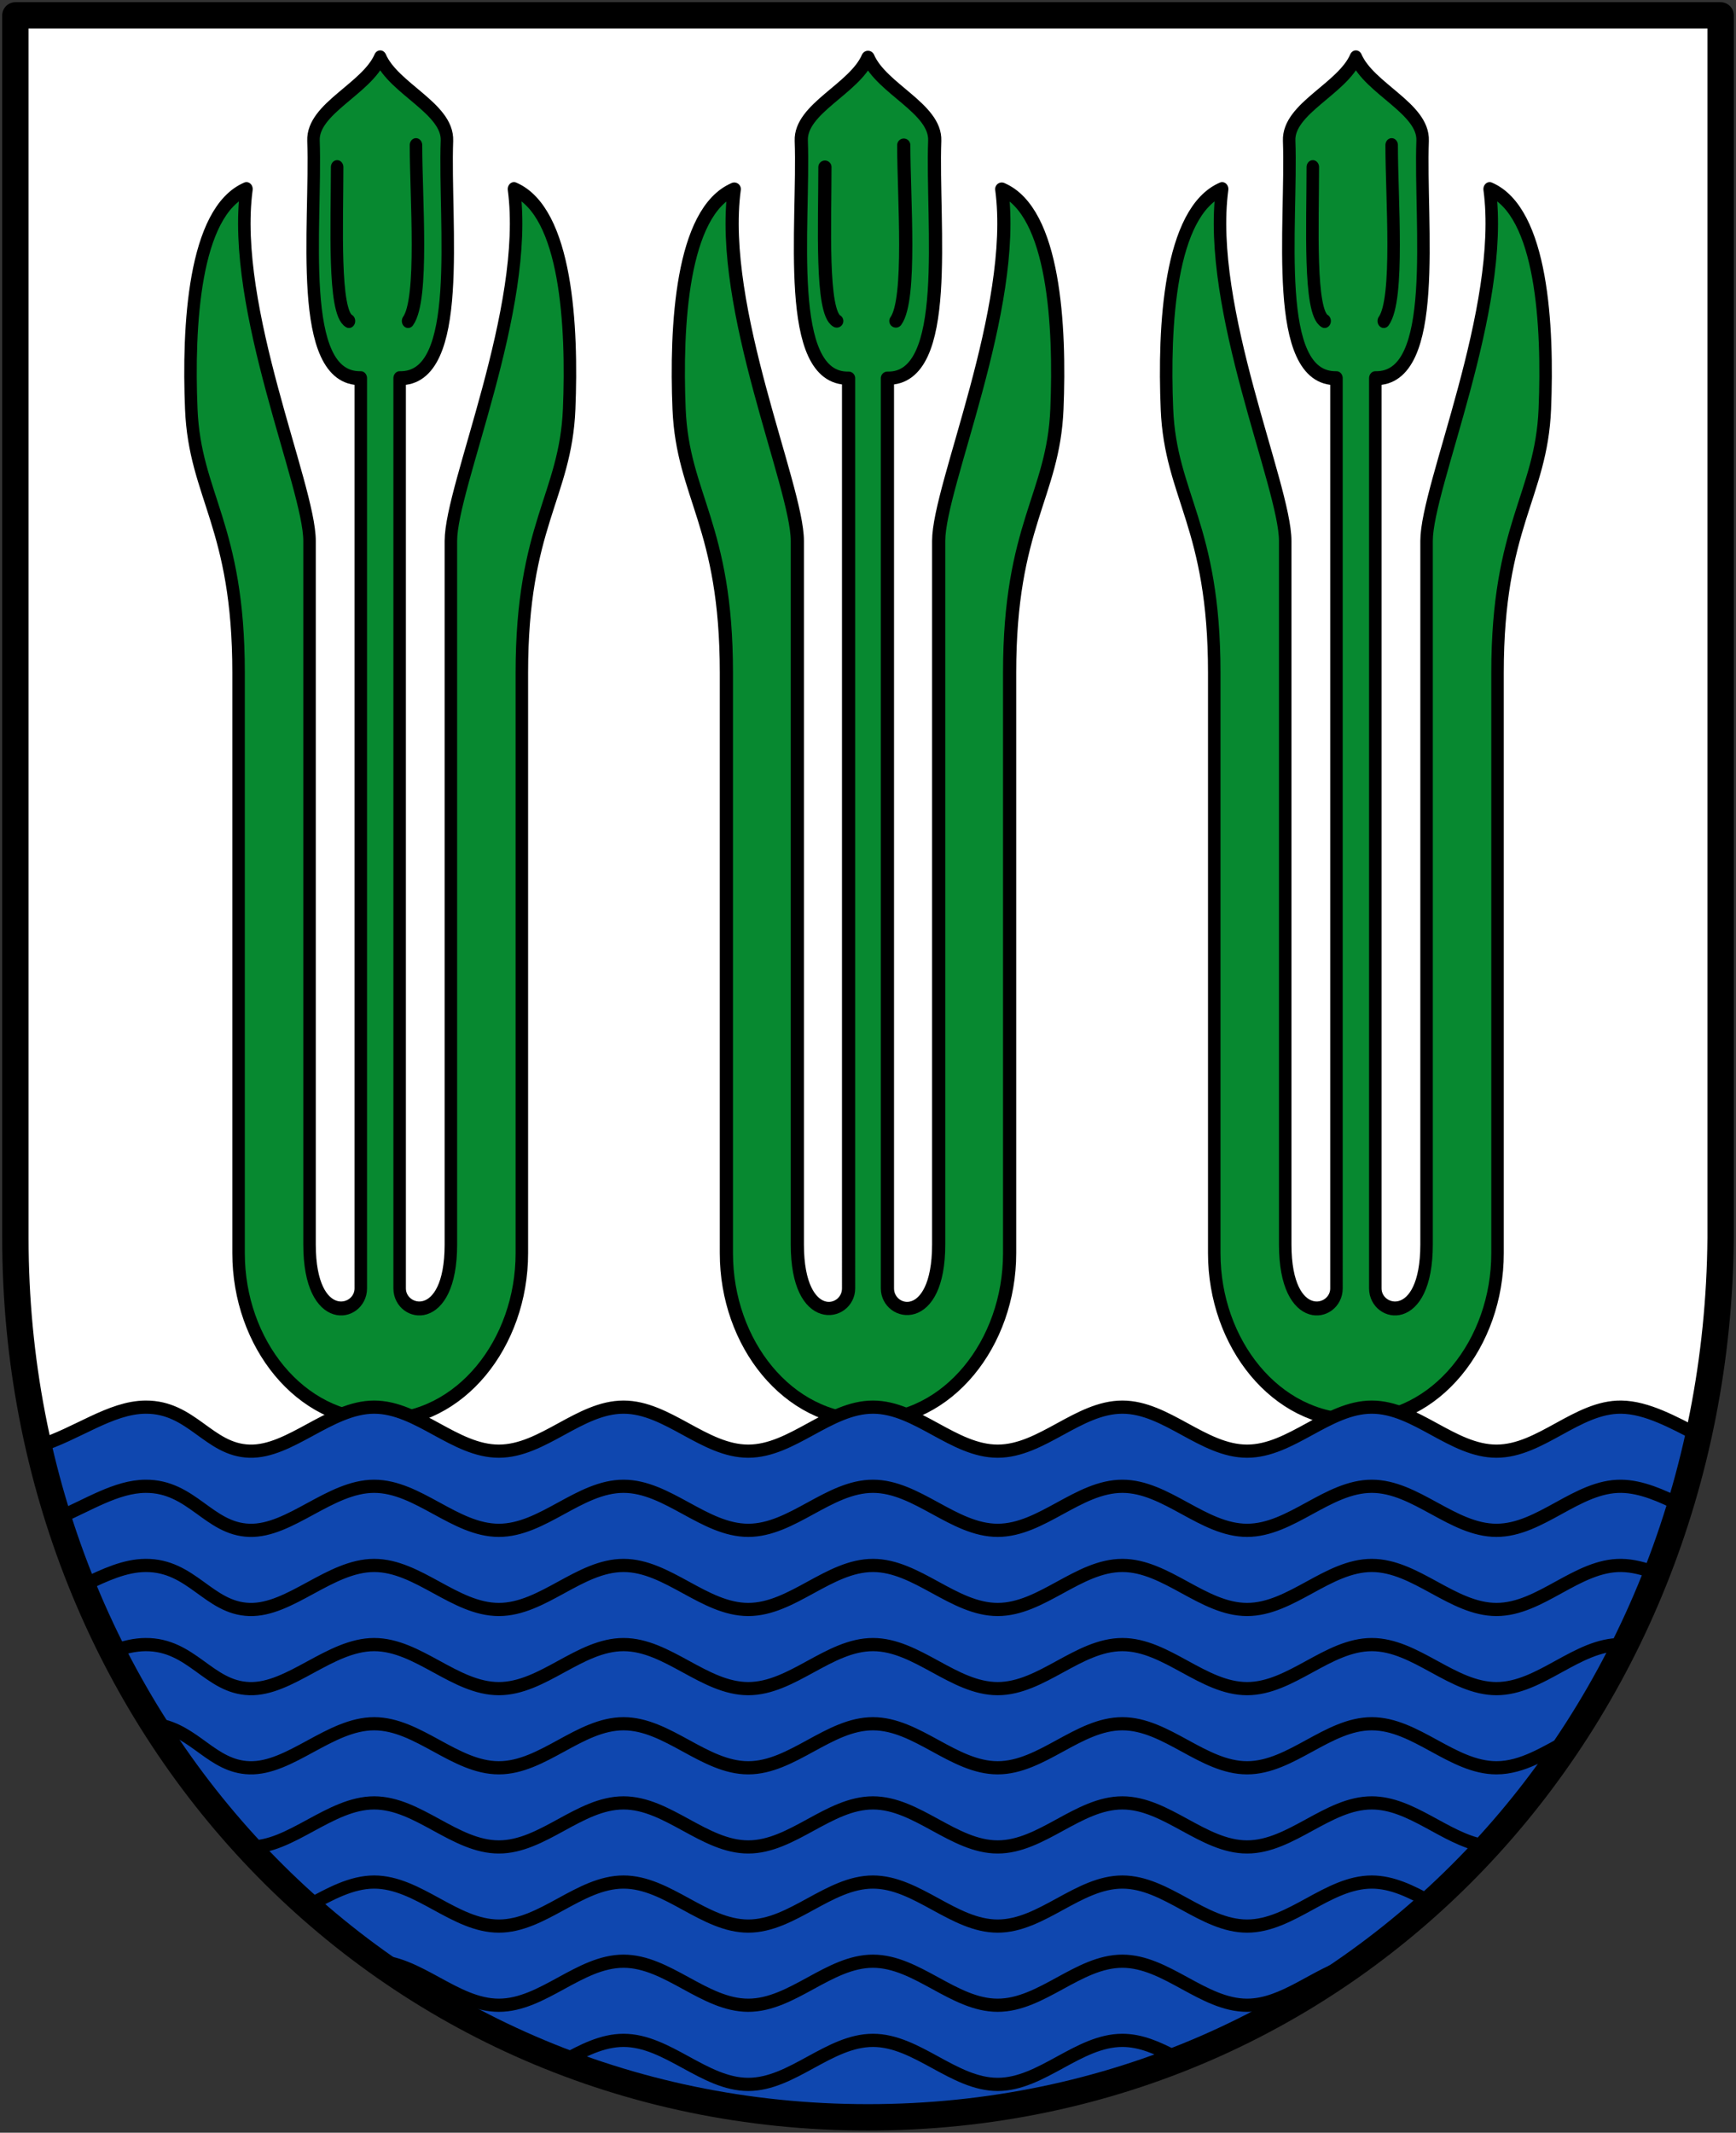 <svg xmlns="http://www.w3.org/2000/svg" height="485" width="395"><rect width="100%" height="100%" fill="#333333" stroke="none"/><path d="M3.5 3.5v278c0 110.5 83.5 200 194 200s193.116-89.504 194-200V3.5z" class="st0" fill="#fff"/><path d="M212.682 32c-.697 19.172 4.006 54.327-10.762 54v207c0 6.116 11.66 8.814 11.66-10V123c0-12.406 17.987-52.823 14.35-80 12.01 5.137 13.324 31.258 12.556 50-.816 19.893-10.763 26.354-10.763 60v132c0 20.457-14.01 38.132-32.223 38-18.213.132-32.223-17.543-32.223-38V153c0-33.646-9.947-40.107-10.763-60-.768-18.742.545-44.863 12.557-50-3.638 27.177 14.35 67.594 14.35 80v160c0 18.814 11.66 16.116 11.66 10V86c-14.77.327-10.066-34.828-10.763-54-.267-7.337 12.081-11.78 15.182-18.958 3.1 7.178 15.45 11.62 15.182 18.958z" fill="#078930" fill-rule="evenodd" stroke="#000" stroke-width="3" stroke-linecap="round" stroke-linejoin="round"/><path d="M187.699 38c0 13-.897 33 2.69 35m15.248-40c0 12 1.793 35-1.794 40" fill="none" stroke="#000" stroke-width="3" stroke-linecap="round" stroke-linejoin="round"/><g stroke-width="3.168" stroke="#000" stroke-linecap="round" stroke-linejoin="round"><path d="M109.856 2c-.778 19.172 4.466 54.327-12 54v207c0 6.116 13 8.814 13-10V93c0-12.406 20.056-52.823 16-80 13.392 5.137 14.857 31.258 14 50-.91 19.893-12 26.354-12 60v132c0 20.457-15.62 38.132-35.928 38C72.62 293.132 57 275.457 57 255V123c0-33.646-11.09-40.107-12-60-.857-18.742.608-44.863 14-50-4.056 27.177 16 67.594 16 80v160c0 18.814 13 16.116 13 10V56c-16.466.327-11.222-34.828-12-54-.298-7.337 13.47-11.78 16.928-18.958C96.385-9.78 110.154-5.338 109.856 2z" fill="#078930" fill-rule="evenodd" transform="matrix(.897 0 0 1 3.155 30)"/><path d="M82 8c0 13-1 33 3 35m17-40c0 12 2 35-2 40" fill="none" transform="matrix(.897 0 0 1 3.155 30)"/></g><g stroke-width="3.168" stroke="#000" stroke-linecap="round" stroke-linejoin="round"><path d="M109.856 2c-.778 19.172 4.466 54.327-12 54v207c0 6.116 13 8.814 13-10V93c0-12.406 20.056-52.823 16-80 13.392 5.137 14.857 31.258 14 50-.91 19.893-12 26.354-12 60v132c0 20.457-15.62 38.132-35.928 38C72.62 293.132 57 275.457 57 255V123c0-33.646-11.09-40.107-12-60-.857-18.742.608-44.863 14-50-4.056 27.177 16 67.594 16 80v160c0 18.814 13 16.116 13 10V56c-16.466.327-11.222-34.828-12-54-.298-7.337 13.47-11.78 16.928-18.958C96.385-9.78 110.154-5.338 109.856 2z" fill="#078930" fill-rule="evenodd" transform="matrix(.897 0 0 1 225.155 30)"/><path d="M82 8c0 13-1 33 3 35m17-40c0 12 2 35-2 40" fill="none" transform="matrix(.897 0 0 1 225.155 30)"/></g><path d="M8.78 328.829c8.692-2.662 16.34-8.78 24.325-8.836 10.559-.074 14.355 9.73 23.646 10.014 9.29.285 18.345-10.014 28.375-10.014 10.03 0 18.345 10.014 28.376 10.014 10.03 0 18.345-10.014 28.375-10.014 10.03 0 18.345 10.014 28.375 10.014 10.03 0 18.345-10.014 28.376-10.014 10.03 0 18.345 10.014 28.375 10.014 10.03 0 18.345-10.014 28.375-10.014 10.03 0 18.346 10.014 28.376 10.014 10.03 0 18.345-10.014 28.375-10.014 10.03 0 18.345 10.014 28.375 10.014 10.03 0 18.346-10.129 28.376-10.014 5.875.067 11.976 3.53 17.562 6.365C371.04 404.504 303.802 481.265 197.5 481.5c-106.302.235-171.072-76.21-188.72-152.671z" fill="#0f47af" fill-rule="evenodd" stroke="#000" stroke-width="3" stroke-linecap="round" stroke-linejoin="round"/><path d="M128.104 468.774c4.449-2.426 8.91-4.781 13.773-4.781 10.03 0 18.345 10.014 28.375 10.014 10.03 0 18.345-10.014 28.376-10.014 10.03 0 18.345 10.014 28.375 10.014 10.03 0 18.345-10.014 28.375-10.014 4.203 0 8.104 1.758 11.956 3.8m-182.208-21.8c10.03 0 18.345 10.014 28.376 10.014 10.03 0 18.345-10.014 28.375-10.014 10.03 0 18.345 10.014 28.375 10.014 10.03 0 18.345-10.014 28.376-10.014 10.03 0 18.345 10.014 28.375 10.014 10.03 0 18.345-10.014 28.375-10.014 10.03 0 18.346 10.014 28.376 10.014 8.45 0 15.684-7.11 23.752-9.348M70.282 433.313c4.8-2.604 9.693-5.32 14.844-5.32 10.03 0 18.345 10.014 28.376 10.014 10.03 0 18.345-10.014 28.375-10.014 10.03 0 18.345 10.014 28.375 10.014 10.03 0 18.345-10.014 28.376-10.014 10.03 0 18.345 10.014 28.375 10.014 10.03 0 18.345-10.014 28.375-10.014 10.03 0 18.346 10.014 28.376 10.014 10.03 0 18.345-10.014 28.375-10.014 4.657 0 8.944 2.159 13.205 4.472M56.751 420.007c9.29.285 18.345-10.014 28.375-10.014 10.03 0 18.345 10.014 28.376 10.014 10.03 0 18.345-10.014 28.375-10.014 10.03 0 18.345 10.014 28.375 10.014 10.03 0 18.345-10.014 28.376-10.014 10.03 0 18.345 10.014 28.375 10.014 10.03 0 18.345-10.014 28.375-10.014 10.03 0 18.346 10.014 28.376 10.014 10.03 0 18.345-10.014 28.375-10.014 8.975 0 16.577 8.018 25.263 9.705M35.685 392.18c8.672 1.353 12.574 9.567 21.066 9.827 9.29.285 18.345-10.014 28.375-10.014 10.03 0 18.345 10.014 28.376 10.014 10.03 0 18.345-10.014 28.375-10.014 10.03 0 18.345 10.014 28.375 10.014 10.03 0 18.345-10.014 28.376-10.014 10.03 0 18.345 10.014 28.375 10.014 10.03 0 18.345-10.014 28.375-10.014 10.03 0 18.346 10.014 28.376 10.014 10.03 0 18.345-10.014 28.375-10.014 10.03 0 18.345 10.014 28.375 10.014 5.948 0 11.293-3.562 16.75-6.437m-331.32-20.133c2.385-.859 4.762-1.427 7.17-1.444 10.56-.074 14.356 9.73 23.647 10.014 9.29.285 18.345-10.014 28.375-10.014 10.03 0 18.345 10.014 28.376 10.014 10.03 0 18.345-10.014 28.375-10.014 10.03 0 18.345 10.014 28.375 10.014 10.03 0 18.345-10.014 28.376-10.014 10.03 0 18.345 10.014 28.375 10.014 10.03 0 18.345-10.014 28.375-10.014 10.03 0 18.346 10.014 28.376 10.014 10.03 0 18.345-10.014 28.375-10.014 10.03 0 18.345 10.014 28.375 10.014 10.03 0 18.346-10.129 28.376-10.014M19.148 360.416c4.721-2.279 9.281-4.39 13.957-4.423 10.559-.074 14.355 9.73 23.646 10.014 9.29.285 18.345-10.014 28.375-10.014 10.03 0 18.345 10.014 28.376 10.014 10.03 0 18.345-10.014 28.375-10.014 10.03 0 18.345 10.014 28.375 10.014 10.03 0 18.345-10.014 28.376-10.014 10.03 0 18.345 10.014 28.375 10.014 10.03 0 18.345-10.014 28.375-10.014 10.03 0 18.346 10.014 28.376 10.014 10.03 0 18.345-10.014 28.375-10.014 10.03 0 18.345 10.014 28.375 10.014 10.03 0 18.346-10.129 28.376-10.014 2.568.03 5.18.708 7.773 1.699M13.173 345.2c6.936-2.956 13.319-7.16 19.932-7.207 10.559-.074 14.355 9.73 23.646 10.014 9.29.285 18.345-10.014 28.375-10.014 10.03 0 18.345 10.014 28.376 10.014 10.03 0 18.345-10.014 28.375-10.014 10.03 0 18.345 10.014 28.375 10.014 10.03 0 18.345-10.014 28.376-10.014 10.03 0 18.345 10.014 28.375 10.014 10.03 0 18.345-10.014 28.375-10.014 10.03 0 18.346 10.014 28.376 10.014 10.03 0 18.345-10.014 28.375-10.014 10.03 0 18.345 10.014 28.375 10.014 10.03 0 18.346-10.129 28.376-10.014 4.556.052 9.248 2.146 13.73 4.406" fill="none" stroke="#000" stroke-width="3" stroke-linecap="round" stroke-linejoin="round"/><path class="st0" d="M3.5 3.5v278c0 110.5 83.5 200 194 200s193.116-89.504 194-200V3.5z" fill="none" stroke="#000" stroke-width="6" stroke-linecap="round" stroke-linejoin="round"/></svg>